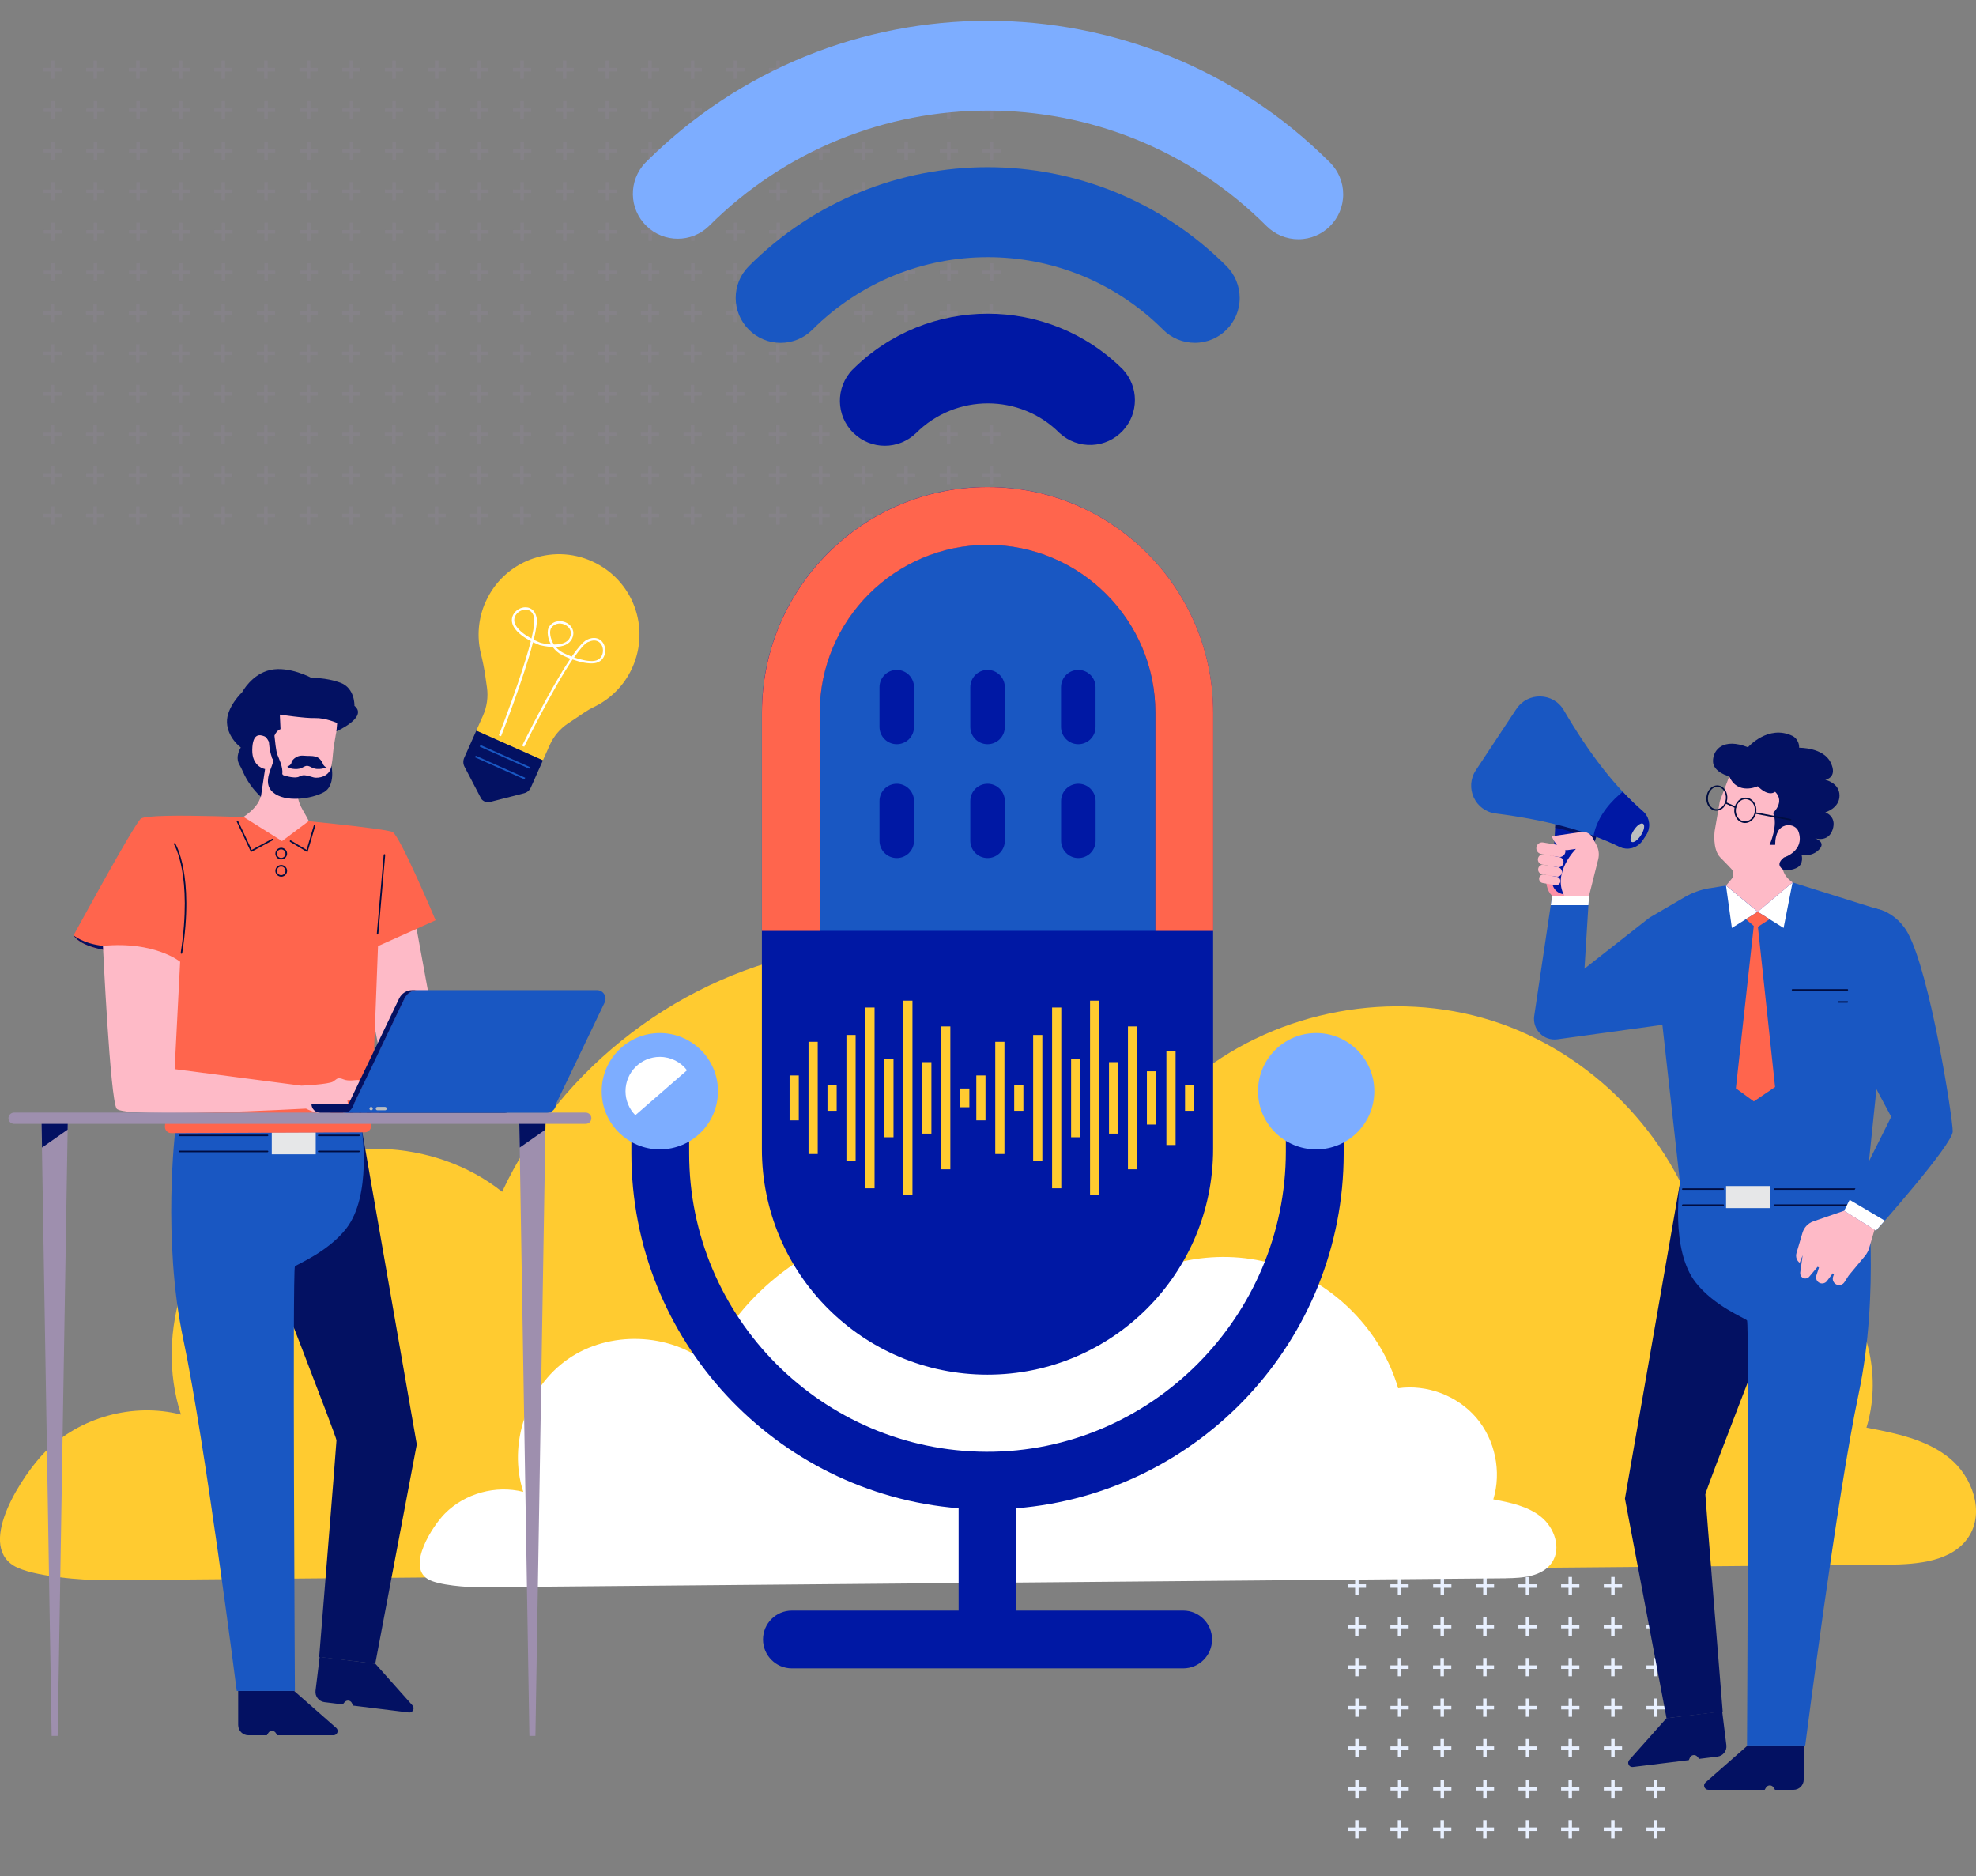 <?xml version="1.0" encoding="UTF-8"?><svg width="316" height="300" xmlns="http://www.w3.org/2000/svg" viewBox="0 0 316 300"><rect x="0" y="0" width="316" height="300" fill="#808080" stroke="none"/><defs><style>.cls-1{fill:none;isolation:isolate;}.cls-2{opacity:.1;}.cls-3{fill:#031162;}.cls-4{fill:#0018a4;}.cls-5{fill:#000d41;}.cls-6{fill:#e6e7e8;}.cls-7{fill:#fe91a6;}.cls-8{fill:#e8f0ff;}.cls-9{fill:#fff;}.cls-10{fill:#ffcb30;}.cls-11{fill:#ff654d;}.cls-12{fill:#febac7;}.cls-13{fill:#7dadff;}.cls-14,.cls-15{fill:#9e8fae;}.cls-16{fill:#bcbec0;}.cls-17{fill:#1957c2;}.cls-15{opacity:.2;}.cls-18,.cls-19{opacity:.15;}.cls-19{mix-blend-mode:multiply;}</style></defs><g class="cls-1"><g id="_レイヤー_1"><path class="cls-8" d="m237.76,219.73h-.56v1.18h-1.18v.56h1.18v1.18h.56v-1.18h1.18v-.56h-1.18v-1.18Zm20.47,0h-.56v1.18h-1.18v.56h1.18v1.18h.56v-1.18h1.18v-.56h-1.18v-1.18Zm6.82,0h-.56v1.18h-1.18v.56h1.18v1.18h.56v-1.18h1.18v-.56h-1.18v-1.18Zm-13.65,0h-.56v1.18h-1.18v.56h1.18v1.18h.56v-1.18h1.18v-.56h-1.18v-1.18Zm-6.82,0h-.56v1.18h-1.18v.56h1.18v1.18h.56v-1.18h1.18v-.56h-1.18v-1.18Zm-27.3,0h-.56v1.18h-1.18v.56h1.18v1.18h.56v-1.18h1.18v-.56h-1.18v-1.18Zm13.65,0h-.56v1.18h-1.18v.56h1.18v1.18h.56v-1.18h1.18v-.56h-1.18v-1.18Zm-6.82,0h-.56v1.18h-1.18v.56h1.18v1.18h.56v-1.18h1.18v-.56h-1.18v-1.18Zm20.47,6.48h-.56v1.18h-1.18v.56h1.18v1.18h.56v-1.18h1.18v-.56h-1.18v-1.18Zm-6.82,0h-.56v1.18h-1.18v.56h1.18v1.18h.56v-1.18h1.18v-.56h-1.18v-1.18Zm13.65,0h-.56v1.18h-1.18v.56h1.18v1.18h.56v-1.18h1.18v-.56h-1.18v-1.18Zm13.65,0h-.56v1.18h-1.18v.56h1.18v1.18h.56v-1.18h1.18v-.56h-1.18v-1.18Zm-34.12,0h-.56v1.18h-1.18v.56h1.18v1.18h.56v-1.18h1.18v-.56h-1.18v-1.18Zm27.3,0h-.56v1.18h-1.18v.56h1.18v1.18h.56v-1.18h1.18v-.56h-1.18v-1.18Zm-34.12,0h-.56v1.18h-1.18v.56h1.18v1.18h.56v-1.18h1.18v-.56h-1.18v-1.18Zm-6.82,0h-.56v1.18h-1.18v.56h1.18v1.18h.56v-1.18h1.18v-.56h-1.18v-1.18Zm6.82,6.48h-.56v1.18h-1.18v.56h1.18v1.18h.56v-1.18h1.18v-.56h-1.18v-1.18Zm13.65,0h-.56v1.18h-1.18v.56h1.18v1.18h.56v-1.18h1.18v-.56h-1.18v-1.18Zm-6.82,0h-.56v1.18h-1.18v.56h1.18v1.18h.56v-1.18h1.18v-.56h-1.18v-1.18Zm13.65,0h-.56v1.18h-1.18v.56h1.18v1.18h.56v-1.18h1.18v-.56h-1.18v-1.18Zm20.47,0h-.56v1.18h-1.18v.56h1.18v1.18h.56v-1.18h1.18v-.56h-1.18v-1.18Zm-6.82,0h-.56v1.18h-1.18v.56h1.18v1.18h.56v-1.18h1.18v-.56h-1.18v-1.18Zm-40.95,0h-.56v1.18h-1.18v.56h1.18v1.18h.56v-1.18h1.18v-.56h-1.18v-1.18Zm34.12,0h-.56v1.18h-1.18v.56h1.18v1.18h.56v-1.18h1.18v-.56h-1.18v-1.18Zm-20.47,6.48h-.56v1.18h-1.18v.56h1.18v1.18h.56v-1.18h1.18v-.56h-1.18v-1.18Zm-13.65,0h-.56v1.18h-1.18v.56h1.18v1.18h.56v-1.18h1.18v-.56h-1.18v-1.18Zm6.82,0h-.56v1.18h-1.18v.56h1.18v1.18h.56v-1.18h1.18v-.56h-1.18v-1.18Zm34.12,0h-.56v1.18h-1.18v.56h1.18v1.18h.56v-1.18h1.18v-.56h-1.18v-1.18Zm-13.65,0h-.56v1.18h-1.18v.56h1.18v1.18h.56v-1.18h1.18v-.56h-1.18v-1.18Zm6.82,0h-.56v1.18h-1.18v.56h1.18v1.18h.56v-1.18h1.18v-.56h-1.18v-1.18Zm-13.65,0h-.56v1.18h-1.18v.56h1.18v1.18h.56v-1.18h1.18v-.56h-1.18v-1.18Zm27.3,0h-.56v1.18h-1.18v.56h1.18v1.18h.56v-1.18h1.18v-.56h-1.18v-1.18Zm0,6.48h-.56v1.18h-1.18v.56h1.18v1.18h.56v-1.18h1.18v-.56h-1.18v-1.18Zm-47.77,0h-.56v1.18h-1.18v.56h1.18v1.18h.56v-1.18h1.18v-.56h-1.18v-1.18Zm40.95,0h-.56v1.18h-1.18v.56h1.18v1.18h.56v-1.18h1.18v-.56h-1.18v-1.18Zm-13.65,0h-.56v1.18h-1.18v.56h1.18v1.18h.56v-1.18h1.18v-.56h-1.18v-1.18Zm-13.65,0h-.56v1.18h-1.18v.56h1.18v1.18h.56v-1.18h1.18v-.56h-1.18v-1.18Zm6.82,0h-.56v1.18h-1.18v.56h1.18v1.18h.56v-1.18h1.18v-.56h-1.18v-1.18Zm13.65,0h-.56v1.18h-1.18v.56h1.18v1.18h.56v-1.18h1.18v-.56h-1.18v-1.18Zm-27.3,0h-.56v1.18h-1.18v.56h1.18v1.18h.56v-1.18h1.18v-.56h-1.18v-1.18Zm6.82,6.48h-.56v1.18h-1.18v.56h1.18v1.18h.56v-1.18h1.18v-.56h-1.18v-1.18Zm6.82,0h-.56v1.18h-1.18v.56h1.18v1.18h.56v-1.18h1.18v-.56h-1.18v-1.18Zm20.47,0h-.56v1.18h-1.18v.56h1.18v1.18h.56v-1.18h1.18v-.56h-1.18v-1.18Zm6.82,0h-.56v1.18h-1.18v.56h1.18v1.18h.56v-1.18h1.18v-.56h-1.18v-1.18Zm-47.77,0h-.56v1.18h-1.18v.56h1.18v1.18h.56v-1.18h1.18v-.56h-1.18v-1.18Zm34.12,0h-.56v1.18h-1.18v.56h1.18v1.18h.56v-1.18h1.18v-.56h-1.18v-1.18Zm-27.3,0h-.56v1.18h-1.18v.56h1.18v1.18h.56v-1.18h1.18v-.56h-1.18v-1.18Zm20.47,0h-.56v1.18h-1.18v.56h1.18v1.18h.56v-1.18h1.18v-.56h-1.18v-1.18Zm13.65,6.48h-.56v1.18h-1.18v.56h1.18v1.18h.56v-1.18h1.18v-.56h-1.18v-1.18Zm-6.82,0h-.56v1.18h-1.18v.56h1.18v1.18h.56v-1.18h1.18v-.56h-1.18v-1.18Zm13.65,0h-.56v1.18h-1.18v.56h1.18v1.18h.56v-1.18h1.18v-.56h-1.18v-1.18Zm-34.12,0h-.56v1.18h-1.18v.56h1.18v1.18h.56v-1.18h1.18v-.56h-1.18v-1.18Zm6.82,0h-.56v1.18h-1.18v.56h1.18v1.18h.56v-1.18h1.18v-.56h-1.18v-1.18Zm-13.65,0h-.56v1.18h-1.18v.56h1.18v1.18h.56v-1.18h1.18v-.56h-1.18v-1.18Zm20.47,0h-.56v1.18h-1.18v.56h1.18v1.18h.56v-1.18h1.18v-.56h-1.18v-1.18Zm-27.3,0h-.56v1.18h-1.18v.56h1.18v1.18h.56v-1.18h1.18v-.56h-1.18v-1.18Zm13.65,6.48h-.56v1.18h-1.18v.56h1.18v1.18h.56v-1.18h1.18v-.56h-1.18v-1.18Zm-6.82,0h-.56v1.18h-1.18v.56h1.18v1.18h.56v-1.18h1.18v-.56h-1.18v-1.18Zm-6.82,0h-.56v1.18h-1.18v.56h1.18v1.18h.56v-1.18h1.18v-.56h-1.18v-1.18Zm20.47,0h-.56v1.18h-1.18v.56h1.18v1.18h.56v-1.18h1.18v-.56h-1.18v-1.18Zm6.82,0h-.56v1.18h-1.18v.56h1.18v1.18h.56v-1.18h1.18v-.56h-1.18v-1.18Zm13.65,0h-.56v1.18h-1.18v.56h1.18v1.18h.56v-1.18h1.18v-.56h-1.18v-1.18Zm-6.82,0h-.56v1.18h-1.18v.56h1.18v1.18h.56v-1.18h1.18v-.56h-1.18v-1.18Zm13.65,0h-.56v1.18h-1.18v.56h1.18v1.18h.56v-1.18h1.18v-.56h-1.18v-1.18Zm-6.82,6.48h-.56v1.18h-1.18v.56h1.18v1.18h.56v-1.18h1.18v-.56h-1.18v-1.18Zm-6.82,0h-.56v1.18h-1.18v.56h1.18v1.18h.56v-1.18h1.18v-.56h-1.18v-1.18Zm-34.12,0h-.56v1.18h-1.18v.56h1.18v1.18h.56v-1.18h1.18v-.56h-1.18v-1.18Zm6.82,0h-.56v1.18h-1.18v.56h1.18v1.18h.56v-1.18h1.18v-.56h-1.18v-1.18Zm20.47,0h-.56v1.18h-1.18v.56h1.18v1.18h.56v-1.18h1.18v-.56h-1.18v-1.18Zm-13.65,0h-.56v1.18h-1.18v.56h1.18v1.18h.56v-1.18h1.18v-.56h-1.18v-1.18Zm6.82,0h-.56v1.18h-1.18v.56h1.18v1.18h.56v-1.18h1.18v-.56h-1.18v-1.18Zm27.3,0h-.56v1.18h-1.18v.56h1.18v1.18h.56v-1.18h1.18v-.56h-1.18v-1.18Zm-6.82,6.48h-.56v1.18h-1.18v.56h1.18v1.18h.56v-1.18h1.18v-.56h-1.18v-1.18Zm6.82,0h-.56v1.18h-1.18v.56h1.18v1.18h.56v-1.18h1.18v-.56h-1.18v-1.18Zm-34.12,0h-.56v1.18h-1.18v.56h1.18v1.18h.56v-1.18h1.18v-.56h-1.18v-1.18Zm20.47,0h-.56v1.18h-1.18v.56h1.18v1.18h.56v-1.18h1.18v-.56h-1.18v-1.18Zm-6.82,0h-.56v1.18h-1.18v.56h1.18v1.18h.56v-1.18h1.18v-.56h-1.18v-1.18Zm-6.82,0h-.56v1.18h-1.18v.56h1.18v1.18h.56v-1.18h1.18v-.56h-1.18v-1.18Zm-13.65,0h-.56v1.18h-1.18v.56h1.18v1.18h.56v-1.18h1.18v-.56h-1.18v-1.18Zm-6.82,0h-.56v1.18h-1.18v.56h1.18v1.18h.56v-1.18h1.18v-.56h-1.18v-1.18Zm0,6.48h-.56v1.18h-1.18v.56h1.18v1.18h.56v-1.18h1.18v-.56h-1.18v-1.18Zm27.3,0h-.56v1.18h-1.18v.56h1.18v1.18h.56v-1.18h1.18v-.56h-1.18v-1.18Zm-20.47,0h-.56v1.18h-1.18v.56h1.18v1.18h.56v-1.18h1.18v-.56h-1.18v-1.18Zm6.82,0h-.56v1.18h-1.18v.56h1.18v1.18h.56v-1.18h1.18v-.56h-1.18v-1.18Zm6.82,0h-.56v1.18h-1.18v.56h1.18v1.18h.56v-1.18h1.18v-.56h-1.18v-1.18Zm20.47,0h-.56v1.18h-1.18v.56h1.18v1.18h.56v-1.18h1.18v-.56h-1.18v-1.18Zm6.82,0h-.56v1.18h-1.18v.56h1.18v1.18h.56v-1.18h1.18v-.56h-1.18v-1.18Zm-13.65,0h-.56v1.18h-1.18v.56h1.18v1.18h.56v-1.18h1.18v-.56h-1.18v-1.18Zm-34.12,6.48h-.56v1.18h-1.18v.56h1.18v1.18h.56v-1.18h1.18v-.56h-1.18v-1.18Zm6.82,0h-.56v1.18h-1.18v.56h1.18v1.18h.56v-1.18h1.18v-.56h-1.18v-1.18Zm27.3,0h-.56v1.18h-1.18v.56h1.18v1.18h.56v-1.18h1.18v-.56h-1.18v-1.18Zm-6.82,0h-.56v1.18h-1.18v.56h1.18v1.18h.56v-1.18h1.18v-.56h-1.18v-1.18Zm-13.65,0h-.56v1.18h-1.18v.56h1.18v1.18h.56v-1.18h1.18v-.56h-1.18v-1.18Zm34.12,0h-.56v1.18h-1.18v.56h1.18v1.18h.56v-1.18h1.18v-.56h-1.18v-1.18Zm-27.3,0h-.56v1.18h-1.18v.56h1.18v1.18h.56v-1.18h1.18v-.56h-1.18v-1.18Zm20.47,0h-.56v1.18h-1.18v.56h1.18v1.18h.56v-1.18h1.18v-.56h-1.18v-1.18Z"/><path class="cls-15" d="m97.41,9.68h-.56v1.18h-1.18v.56h1.18v1.18h.56v-1.18h1.18v-.56h-1.18v-1.18Zm6.82,0h-.56v1.18h-1.18v.56h1.18v1.18h.56v-1.18h1.18v-.56h-1.18v-1.18Zm-13.65,0h-.56v1.18h-1.18v.56h1.18v1.18h.56v-1.18h1.18v-.56h-1.18v-1.18Zm-61.42,0h-.56v1.18h-1.18v.56h1.18v1.18h.56v-1.18h1.18v-.56h-1.18v-1.18Zm81.89,0h-.56v1.18h-1.18v.56h1.18v1.18h.56v-1.18h1.18v-.56h-1.18v-1.18Zm-34.12,0h-.56v1.18h-1.18v.56h1.18v1.18h.56v-1.18h1.18v-.56h-1.18v-1.18Zm-27.3,0h-.56v1.18h-1.18v.56h1.18v1.18h.56v-1.18h1.18v-.56h-1.18v-1.18Zm13.65,0h-.56v1.18h-1.18v.56h1.18v1.18h.56v-1.18h1.18v-.56h-1.18v-1.18Zm-6.82,0h-.56v1.18h-1.18v.56h1.18v1.18h.56v-1.18h1.18v-.56h-1.18v-1.18Zm13.65,0h-.56v1.18h-1.18v.56h1.18v1.18h.56v-1.18h1.18v-.56h-1.18v-1.18Zm13.65,0h-.56v1.18h-1.18v.56h1.18v1.18h.56v-1.18h1.18v-.56h-1.18v-1.18Zm34.12,0h-.56v1.18h-1.18v.56h1.18v1.18h.56v-1.18h1.18v-.56h-1.18v-1.18Zm-75.07,0h-.56v1.18h-1.18v.56h1.18v1.18h.56v-1.18h1.18v-.56h-1.18v-1.18Zm-6.82,0h-.56v1.18h-1.18v.56h1.18v1.18h.56v-1.18h1.18v-.56h-1.18v-1.18Zm95.54,0h-.56v1.18h-1.18v.56h1.18v1.18h.56v-1.18h1.18v-.56h-1.18v-1.18Zm-122.84,0h-.56v1.18h-1.18v.56h1.18v1.18h.56v-1.18h1.18v-.56h-1.18v-1.18Zm129.66,0h-.56v1.18h-1.18v.56h1.18v1.18h.56v-1.18h1.18v-.56h-1.18v-1.18Zm6.82,0h-.56v1.18h-1.18v.56h1.18v1.18h.56v-1.18h1.18v-.56h-1.18v-1.18Zm-122.84,0h-.56v1.18h-1.18v.56h1.18v1.18h.56v-1.18h1.18v-.56h-1.18v-1.18Zm136.48,0h-.56v1.18h-1.18v.56h1.18v1.18h.56v-1.18h1.18v-.56h-1.18v-1.18Zm-6.82,0h-.56v1.18h-1.18v.56h1.18v1.18h.56v-1.18h1.18v-.56h-1.18v-1.18Zm-136.48,0h-.56v1.18h-1.18v.56h1.18v1.18h.56v-1.18h1.18v-.56h-1.18v-1.18Zm109.19,0h-.56v1.18h-1.18v.56h1.18v1.18h.56v-1.18h1.18v-.56h-1.18v-1.18Zm-54.59,6.48h-.56v1.18h-1.18v.56h1.18v1.18h.56v-1.18h1.18v-.56h-1.18v-1.18Zm27.3,0h-.56v1.18h-1.18v.56h1.18v1.18h.56v-1.18h1.18v-.56h-1.18v-1.18Zm-20.47,0h-.56v1.18h-1.18v.56h1.18v1.18h.56v-1.18h1.18v-.56h-1.18v-1.18Zm40.95,0h-.56v1.18h-1.18v.56h1.18v1.18h.56v-1.18h1.18v-.56h-1.18v-1.18Zm-54.59,0h-.56v1.18h-1.18v.56h1.18v1.18h.56v-1.18h1.18v-.56h-1.18v-1.18Zm95.54,0h-.56v1.18h-1.18v.56h1.18v1.18h.56v-1.18h1.18v-.56h-1.18v-1.18Zm-6.82,0h-.56v1.18h-1.18v.56h1.18v1.18h.56v-1.18h1.18v-.56h-1.18v-1.18Zm-13.65,0h-.56v1.18h-1.18v.56h1.18v1.18h.56v-1.18h1.18v-.56h-1.18v-1.18Zm-47.77,0h-.56v1.18h-1.18v.56h1.18v1.18h.56v-1.18h1.18v-.56h-1.18v-1.18Zm20.47,0h-.56v1.18h-1.18v.56h1.18v1.18h.56v-1.18h1.18v-.56h-1.18v-1.18Zm34.12,0h-.56v1.18h-1.18v.56h1.18v1.18h.56v-1.18h1.18v-.56h-1.18v-1.18Zm-13.65,0h-.56v1.18h-1.18v.56h1.18v1.18h.56v-1.18h1.18v-.56h-1.18v-1.18Zm-6.82,0h-.56v1.18h-1.18v.56h1.18v1.18h.56v-1.18h1.18v-.56h-1.18v-1.18Zm-40.95,0h-.56v1.18h-1.18v.56h1.18v1.18h.56v-1.18h1.18v-.56h-1.18v-1.18Zm20.47,0h-.56v1.18h-1.18v.56h1.18v1.18h.56v-1.18h1.18v-.56h-1.18v-1.18Zm-68.24,0h-.56v1.18h-1.18v.56h1.18v1.18h.56v-1.18h1.18v-.56h-1.18v-1.18Zm-6.82,0h-.56v1.18h-1.18v.56h1.18v1.18h.56v-1.18h1.18v-.56h-1.18v-1.18Zm13.65,0h-.56v1.18h-1.18v.56h1.18v1.18h.56v-1.18h1.18v-.56h-1.18v-1.18Zm13.65,0h-.56v1.18h-1.18v.56h1.18v1.18h.56v-1.18h1.18v-.56h-1.18v-1.18Zm-34.12,0h-.56v1.18h-1.18v.56h1.18v1.18h.56v-1.18h1.18v-.56h-1.18v-1.18Zm27.3,0h-.56v1.18h-1.18v.56h1.18v1.18h.56v-1.18h1.18v-.56h-1.18v-1.18Zm-34.12,0h-.56v1.18h-1.18v.56h1.18v1.18h.56v-1.18h1.18v-.56h-1.18v-1.18Zm-6.82,0h-.56v1.18h-1.18v.56h1.18v1.18h.56v-1.18h1.18v-.56h-1.18v-1.18Zm54.59,6.48h-.56v1.18h-1.18v.56h1.18v1.18h.56v-1.18h1.18v-.56h-1.18v-1.18Zm-47.77,0h-.56v1.18h-1.18v.56h1.18v1.18h.56v-1.18h1.18v-.56h-1.18v-1.18Zm122.84,0h-.56v1.18h-1.18v.56h1.18v1.18h.56v-1.18h1.18v-.56h-1.18v-1.18Zm6.82,0h-.56v1.18h-1.18v.56h1.18v1.18h.56v-1.18h1.18v-.56h-1.18v-1.18Zm-54.59,0h-.56v1.18h-1.18v.56h1.18v1.18h.56v-1.18h1.18v-.56h-1.18v-1.18Zm-61.42,0h-.56v1.18h-1.18v.56h1.18v1.18h.56v-1.18h1.18v-.56h-1.18v-1.18Zm-6.82,0h-.56v1.18h-1.18v.56h1.18v1.18h.56v-1.18h1.18v-.56h-1.18v-1.18Zm75.07,0h-.56v1.18h-1.18v.56h1.18v1.18h.56v-1.18h1.18v-.56h-1.18v-1.18Zm20.47,0h-.56v1.18h-1.18v.56h1.18v1.18h.56v-1.18h1.18v-.56h-1.18v-1.18Zm-13.65,0h-.56v1.18h-1.18v.56h1.18v1.18h.56v-1.18h1.18v-.56h-1.18v-1.18Zm20.47,0h-.56v1.18h-1.18v.56h1.18v1.18h.56v-1.18h1.18v-.56h-1.18v-1.18Zm-13.65,0h-.56v1.18h-1.18v.56h1.18v1.18h.56v-1.18h1.18v-.56h-1.18v-1.18Zm-75.07,0h-.56v1.18h-1.18v.56h1.18v1.18h.56v-1.18h1.18v-.56h-1.18v-1.18Zm95.54,0h-.56v1.18h-1.18v.56h1.18v1.18h.56v-1.18h1.18v-.56h-1.18v-1.18Zm-54.59,0h-.56v1.18h-1.18v.56h1.18v1.18h.56v-1.18h1.18v-.56h-1.18v-1.18Zm-20.47,0h-.56v1.18h-1.18v.56h1.18v1.18h.56v-1.18h1.18v-.56h-1.18v-1.18Zm-6.82,0h-.56v1.18h-1.18v.56h1.18v1.18h.56v-1.18h1.18v-.56h-1.18v-1.18Zm102.36,0h-.56v1.18h-1.18v.56h1.18v1.18h.56v-1.18h1.18v-.56h-1.18v-1.18Zm6.82,0h-.56v1.18h-1.18v.56h1.18v1.18h.56v-1.18h1.18v-.56h-1.18v-1.18Zm-150.13,0h-.56v1.18h-1.18v.56h1.18v1.18h.56v-1.18h1.18v-.56h-1.18v-1.18Zm75.07,0h-.56v1.18h-1.18v.56h1.18v1.18h.56v-1.18h1.18v-.56h-1.18v-1.18Zm-40.95,0h-.56v1.18h-1.18v.56h1.18v1.18h.56v-1.18h1.18v-.56h-1.18v-1.18Zm27.3,0h-.56v1.18h-1.18v.56h1.18v1.18h.56v-1.18h1.18v-.56h-1.18v-1.18Zm54.59,6.48h-.56v1.18h-1.18v.56h1.18v1.18h.56v-1.18h1.18v-.56h-1.18v-1.18Zm-102.36,0h-.56v1.18h-1.18v.56h1.18v1.18h.56v-1.18h1.18v-.56h-1.18v-1.18Zm-13.65,0h-.56v1.18h-1.18v.56h1.18v1.18h.56v-1.18h1.18v-.56h-1.18v-1.18Zm136.48,0h-.56v1.18h-1.18v.56h1.18v1.18h.56v-1.18h1.18v-.56h-1.18v-1.18Zm6.82,0h-.56v1.18h-1.18v.56h1.18v1.18h.56v-1.18h1.18v-.56h-1.18v-1.18Zm-13.65,0h-.56v1.18h-1.18v.56h1.18v1.18h.56v-1.18h1.18v-.56h-1.18v-1.18Zm-122.84,0h-.56v1.18h-1.18v.56h1.18v1.18h.56v-1.18h1.18v-.56h-1.18v-1.18Zm47.77,0h-.56v1.18h-1.18v.56h1.18v1.18h.56v-1.18h1.18v-.56h-1.18v-1.18Zm68.24,0h-.56v1.18h-1.18v.56h1.18v1.18h.56v-1.18h1.18v-.56h-1.18v-1.18Zm-81.89,0h-.56v1.18h-1.18v.56h1.18v1.18h.56v-1.18h1.18v-.56h-1.18v-1.18Zm54.59,0h-.56v1.18h-1.18v.56h1.18v1.18h.56v-1.18h1.18v-.56h-1.18v-1.18Zm-34.12,0h-.56v1.18h-1.18v.56h1.18v1.18h.56v-1.18h1.18v-.56h-1.18v-1.18Zm-34.12,0h-.56v1.18h-1.18v.56h1.18v1.18h.56v-1.18h1.18v-.56h-1.18v-1.18Zm61.42,0h-.56v1.18h-1.18v.56h1.18v1.18h.56v-1.18h1.18v-.56h-1.18v-1.18Zm-54.59,0h-.56v1.18h-1.18v.56h1.18v1.18h.56v-1.18h1.18v-.56h-1.18v-1.18Zm40.95,0h-.56v1.18h-1.18v.56h1.18v1.18h.56v-1.18h1.18v-.56h-1.18v-1.18Zm6.82,0h-.56v1.18h-1.18v.56h1.18v1.18h.56v-1.18h1.18v-.56h-1.18v-1.18Zm68.24,0h-.56v1.18h-1.18v.56h1.18v1.18h.56v-1.18h1.18v-.56h-1.18v-1.18Zm-129.66,0h-.56v1.18h-1.18v.56h1.18v1.18h.56v-1.18h1.18v-.56h-1.18v-1.18Zm27.3,0h-.56v1.18h-1.18v.56h1.18v1.18h.56v-1.18h1.18v-.56h-1.18v-1.18Zm61.42,0h-.56v1.18h-1.18v.56h1.18v1.18h.56v-1.18h1.18v-.56h-1.18v-1.18Zm-6.82,0h-.56v1.18h-1.18v.56h1.18v1.18h.56v-1.18h1.18v-.56h-1.18v-1.18Zm-34.12,0h-.56v1.18h-1.18v.56h1.18v1.18h.56v-1.18h1.18v-.56h-1.18v-1.18Zm0,6.48h-.56v1.18h-1.18v.56h1.18v1.18h.56v-1.18h1.18v-.56h-1.18v-1.18Zm81.89,0h-.56v1.18h-1.18v.56h1.18v1.18h.56v-1.18h1.18v-.56h-1.18v-1.18Zm-68.24,0h-.56v1.18h-1.18v.56h1.18v1.18h.56v-1.18h1.18v-.56h-1.18v-1.18Zm-34.12,0h-.56v1.18h-1.18v.56h1.18v1.18h.56v-1.18h1.18v-.56h-1.18v-1.18Zm95.54,0h-.56v1.18h-1.18v.56h1.18v1.18h.56v-1.18h1.18v-.56h-1.18v-1.18Zm-143.31,0h-.56v1.18h-1.18v.56h1.18v1.18h.56v-1.18h1.18v-.56h-1.18v-1.18Zm40.95,0h-.56v1.18h-1.18v.56h1.18v1.18h.56v-1.18h1.18v-.56h-1.18v-1.18Zm34.12,0h-.56v1.18h-1.18v.56h1.18v1.18h.56v-1.18h1.18v-.56h-1.18v-1.18Zm34.12,0h-.56v1.18h-1.18v.56h1.18v1.18h.56v-1.18h1.18v-.56h-1.18v-1.18Zm-13.65,0h-.56v1.18h-1.18v.56h1.18v1.18h.56v-1.18h1.18v-.56h-1.18v-1.18Zm27.3,0h-.56v1.18h-1.18v.56h1.18v1.18h.56v-1.18h1.18v-.56h-1.18v-1.18Zm-95.54,0h-.56v1.18h-1.18v.56h1.18v1.18h.56v-1.18h1.18v-.56h-1.18v-1.18Zm-13.65,0h-.56v1.18h-1.18v.56h1.18v1.18h.56v-1.18h1.18v-.56h-1.18v-1.18Zm6.82,0h-.56v1.18h-1.18v.56h1.18v1.18h.56v-1.18h1.18v-.56h-1.18v-1.18Zm95.54,0h-.56v1.18h-1.18v.56h1.18v1.18h.56v-1.18h1.18v-.56h-1.18v-1.18Zm-13.65,0h-.56v1.18h-1.18v.56h1.18v1.18h.56v-1.18h1.18v-.56h-1.18v-1.18Zm-40.95,0h-.56v1.18h-1.18v.56h1.18v1.18h.56v-1.18h1.18v-.56h-1.18v-1.18Zm75.07,0h-.56v1.18h-1.18v.56h1.18v1.18h.56v-1.18h1.18v-.56h-1.18v-1.18Zm-102.36,0h-.56v1.18h-1.18v.56h1.18v1.18h.56v-1.18h1.18v-.56h-1.18v-1.18Zm20.47,0h-.56v1.18h-1.18v.56h1.18v1.18h.56v-1.18h1.18v-.56h-1.18v-1.18Zm34.12,0h-.56v1.18h-1.18v.56h1.18v1.18h.56v-1.18h1.18v-.56h-1.18v-1.18Zm40.95,0h-.56v1.18h-1.18v.56h1.18v1.18h.56v-1.18h1.18v-.56h-1.18v-1.18Zm-122.84,0h-.56v1.18h-1.18v.56h1.18v1.18h.56v-1.18h1.18v-.56h-1.18v-1.18Zm122.84,6.48h-.56v1.18h-1.18v.56h1.18v1.18h.56v-1.18h1.18v-.56h-1.18v-1.18Zm-13.65,0h-.56v1.18h-1.18v.56h1.18v1.18h.56v-1.18h1.18v-.56h-1.18v-1.18Zm-13.65,0h-.56v1.18h-1.18v.56h1.18v1.18h.56v-1.18h1.18v-.56h-1.18v-1.18Zm-88.71,0h-.56v1.18h-1.18v.56h1.18v1.18h.56v-1.18h1.18v-.56h-1.18v-1.18Zm6.82,0h-.56v1.18h-1.18v.56h1.18v1.18h.56v-1.18h1.18v-.56h-1.18v-1.18Zm20.47,0h-.56v1.18h-1.18v.56h1.18v1.18h.56v-1.18h1.18v-.56h-1.18v-1.18Zm13.65,0h-.56v1.18h-1.18v.56h1.18v1.18h.56v-1.18h1.18v-.56h-1.18v-1.18Zm68.24,0h-.56v1.18h-1.18v.56h1.18v1.18h.56v-1.18h1.18v-.56h-1.18v-1.18Zm-75.07,0h-.56v1.18h-1.18v.56h1.18v1.18h.56v-1.18h1.18v-.56h-1.18v-1.18Zm47.77,0h-.56v1.18h-1.18v.56h1.18v1.18h.56v-1.18h1.18v-.56h-1.18v-1.18Zm-6.82,0h-.56v1.18h-1.18v.56h1.18v1.18h.56v-1.18h1.18v-.56h-1.18v-1.18Zm-88.71,0h-.56v1.18h-1.18v.56h1.18v1.18h.56v-1.18h1.18v-.56h-1.18v-1.18Zm143.31,0h-.56v1.18h-1.18v.56h1.18v1.18h.56v-1.18h1.18v-.56h-1.18v-1.18Zm6.82,0h-.56v1.18h-1.18v.56h1.18v1.18h.56v-1.18h1.18v-.56h-1.18v-1.18Zm-40.95,0h-.56v1.18h-1.18v.56h1.18v1.18h.56v-1.18h1.18v-.56h-1.18v-1.18Zm-34.12,0h-.56v1.18h-1.18v.56h1.18v1.18h.56v-1.18h1.18v-.56h-1.18v-1.18Zm-6.82,0h-.56v1.18h-1.18v.56h1.18v1.18h.56v-1.18h1.18v-.56h-1.18v-1.18Zm-34.12,0h-.56v1.18h-1.18v.56h1.18v1.18h.56v-1.18h1.18v-.56h-1.18v-1.18Zm102.36,0h-.56v1.18h-1.18v.56h1.18v1.18h.56v-1.18h1.18v-.56h-1.18v-1.18Zm-129.66,0h-.56v1.18h-1.18v.56h1.18v1.18h.56v-1.18h1.18v-.56h-1.18v-1.18Zm54.59,0h-.56v1.18h-1.18v.56h1.18v1.18h.56v-1.18h1.18v-.56h-1.18v-1.18Zm-34.12,0h-.56v1.18h-1.18v.56h1.18v1.18h.56v-1.18h1.18v-.56h-1.18v-1.18Zm54.59,0h-.56v1.18h-1.18v.56h1.18v1.18h.56v-1.18h1.18v-.56h-1.18v-1.18Zm-40.95,6.48h-.56v1.18h-1.18v.56h1.18v1.18h.56v-1.18h1.18v-.56h-1.18v-1.18Zm68.24,0h-.56v1.18h-1.18v.56h1.18v1.18h.56v-1.18h1.18v-.56h-1.18v-1.18Zm-47.77,0h-.56v1.18h-1.18v.56h1.18v1.18h.56v-1.18h1.18v-.56h-1.18v-1.18Zm20.47,0h-.56v1.18h-1.18v.56h1.18v1.18h.56v-1.18h1.18v-.56h-1.18v-1.18Zm20.47,0h-.56v1.18h-1.18v.56h1.18v1.18h.56v-1.18h1.18v-.56h-1.18v-1.18Zm-34.12,0h-.56v1.18h-1.18v.56h1.18v1.18h.56v-1.18h1.18v-.56h-1.18v-1.18Zm6.82,0h-.56v1.18h-1.18v.56h1.18v1.18h.56v-1.18h1.18v-.56h-1.18v-1.18Zm20.47,0h-.56v1.18h-1.18v.56h1.18v1.18h.56v-1.18h1.18v-.56h-1.18v-1.18Zm-61.42,0h-.56v1.18h-1.18v.56h1.18v1.18h.56v-1.18h1.18v-.56h-1.18v-1.18Zm13.65,0h-.56v1.18h-1.18v.56h1.18v1.18h.56v-1.18h1.18v-.56h-1.18v-1.18Zm6.82,0h-.56v1.18h-1.18v.56h1.18v1.18h.56v-1.18h1.18v-.56h-1.18v-1.18Zm34.12,0h-.56v1.18h-1.18v.56h1.18v1.18h.56v-1.18h1.18v-.56h-1.18v-1.18Zm54.59,0h-.56v1.18h-1.18v.56h1.18v1.18h.56v-1.18h1.18v-.56h-1.18v-1.18Zm-6.82,0h-.56v1.18h-1.18v.56h1.18v1.18h.56v-1.18h1.18v-.56h-1.18v-1.18Zm-122.84,0h-.56v1.18h-1.18v.56h1.18v1.18h.56v-1.18h1.18v-.56h-1.18v-1.18Zm6.82,0h-.56v1.18h-1.18v.56h1.18v1.18h.56v-1.18h1.18v-.56h-1.18v-1.18Zm102.36,0h-.56v1.18h-1.18v.56h1.18v1.18h.56v-1.18h1.18v-.56h-1.18v-1.18Zm-116.01,0h-.56v1.18h-1.18v.56h1.18v1.18h.56v-1.18h1.18v-.56h-1.18v-1.18Zm20.47,0h-.56v1.18h-1.18v.56h1.18v1.18h.56v-1.18h1.18v-.56h-1.18v-1.18Zm88.71,0h-.56v1.18h-1.18v.56h1.18v1.18h.56v-1.18h1.18v-.56h-1.18v-1.18Zm34.12,0h-.56v1.18h-1.18v.56h1.18v1.18h.56v-1.18h1.18v-.56h-1.18v-1.18Zm-150.13,0h-.56v1.18h-1.18v.56h1.18v1.18h.56v-1.18h1.18v-.56h-1.18v-1.18Zm129.66,0h-.56v1.18h-1.18v.56h1.18v1.18h.56v-1.18h1.18v-.56h-1.18v-1.18Zm-116.01,6.48h-.56v1.18h-1.18v.56h1.18v1.18h.56v-1.18h1.18v-.56h-1.18v-1.18Zm-6.82,0h-.56v1.18h-1.18v.56h1.18v1.18h.56v-1.18h1.18v-.56h-1.18v-1.18Zm81.89,0h-.56v1.18h-1.18v.56h1.18v1.18h.56v-1.18h1.18v-.56h-1.18v-1.18Zm47.77,0h-.56v1.18h-1.18v.56h1.18v1.18h.56v-1.18h1.18v-.56h-1.18v-1.18Zm-54.59,0h-.56v1.18h-1.18v.56h1.18v1.18h.56v-1.18h1.18v-.56h-1.18v-1.18Zm-81.89,0h-.56v1.18h-1.18v.56h1.18v1.18h.56v-1.18h1.18v-.56h-1.18v-1.18Zm68.24,0h-.56v1.18h-1.18v.56h1.18v1.18h.56v-1.18h1.18v-.56h-1.18v-1.18Zm81.89,0h-.56v1.18h-1.18v.56h1.18v1.18h.56v-1.18h1.18v-.56h-1.18v-1.18Zm-75.07,0h-.56v1.18h-1.18v.56h1.18v1.18h.56v-1.18h1.18v-.56h-1.18v-1.18Zm-13.65,0h-.56v1.18h-1.18v.56h1.18v1.18h.56v-1.18h1.18v-.56h-1.18v-1.18Zm81.89,0h-.56v1.18h-1.18v.56h1.18v1.18h.56v-1.18h1.18v-.56h-1.18v-1.18Zm-47.77,0h-.56v1.18h-1.18v.56h1.18v1.18h.56v-1.18h1.18v-.56h-1.18v-1.18Zm-75.07,0h-.56v1.18h-1.18v.56h1.18v1.18h.56v-1.18h1.18v-.56h-1.18v-1.18Zm34.12,0h-.56v1.18h-1.18v.56h1.18v1.18h.56v-1.18h1.18v-.56h-1.18v-1.18Zm-27.3,0h-.56v1.18h-1.18v.56h1.18v1.18h.56v-1.18h1.18v-.56h-1.18v-1.18Zm81.89,0h-.56v1.18h-1.18v.56h1.18v1.18h.56v-1.18h1.18v-.56h-1.18v-1.18Zm13.65,0h-.56v1.18h-1.18v.56h1.18v1.18h.56v-1.18h1.18v-.56h-1.18v-1.18Zm-20.47,0h-.56v1.18h-1.18v.56h1.18v1.18h.56v-1.18h1.18v-.56h-1.18v-1.18Zm27.3,0h-.56v1.18h-1.18v.56h1.18v1.18h.56v-1.18h1.18v-.56h-1.18v-1.18Zm-88.71,0h-.56v1.18h-1.18v.56h1.18v1.18h.56v-1.18h1.18v-.56h-1.18v-1.18Zm-6.82,0h-.56v1.18h-1.18v.56h1.18v1.18h.56v-1.18h1.18v-.56h-1.18v-1.18Zm81.89,0h-.56v1.18h-1.18v.56h1.18v1.18h.56v-1.18h1.18v-.56h-1.18v-1.18Zm-68.24,0h-.56v1.18h-1.18v.56h1.18v1.18h.56v-1.18h1.18v-.56h-1.18v-1.18Zm-6.82,6.48h-.56v1.18h-1.18v.56h1.18v1.18h.56v-1.18h1.18v-.56h-1.18v-1.18Zm27.3,0h-.56v1.18h-1.18v.56h1.18v1.18h.56v-1.18h1.18v-.56h-1.18v-1.18Zm-34.12,0h-.56v1.18h-1.18v.56h1.18v1.18h.56v-1.18h1.18v-.56h-1.18v-1.18Zm-34.12,0h-.56v1.18h-1.18v.56h1.18v1.18h.56v-1.18h1.18v-.56h-1.18v-1.18Zm6.82,0h-.56v1.18h-1.18v.56h1.18v1.18h.56v-1.18h1.18v-.56h-1.18v-1.18Zm20.47,0h-.56v1.18h-1.18v.56h1.18v1.18h.56v-1.18h1.18v-.56h-1.18v-1.18Zm27.3,0h-.56v1.18h-1.18v.56h1.18v1.18h.56v-1.18h1.18v-.56h-1.18v-1.18Zm-40.95,0h-.56v1.18h-1.18v.56h1.18v1.18h.56v-1.18h1.18v-.56h-1.18v-1.18Zm47.77,0h-.56v1.18h-1.18v.56h1.18v1.18h.56v-1.18h1.18v-.56h-1.18v-1.18Zm-40.95,0h-.56v1.18h-1.18v.56h1.18v1.18h.56v-1.18h1.18v-.56h-1.18v-1.18Zm27.3,0h-.56v1.18h-1.18v.56h1.18v1.18h.56v-1.18h1.18v-.56h-1.18v-1.18Zm88.71,0h-.56v1.18h-1.18v.56h1.18v1.18h.56v-1.18h1.18v-.56h-1.18v-1.18Zm-34.12,0h-.56v1.18h-1.18v.56h1.18v1.18h.56v-1.18h1.18v-.56h-1.18v-1.18Zm13.65,0h-.56v1.18h-1.18v.56h1.18v1.18h.56v-1.18h1.18v-.56h-1.18v-1.18Zm-6.82,0h-.56v1.18h-1.18v.56h1.18v1.18h.56v-1.18h1.18v-.56h-1.18v-1.18Zm-13.65,0h-.56v1.18h-1.18v.56h1.18v1.18h.56v-1.18h1.18v-.56h-1.18v-1.18Zm-13.65,0h-.56v1.18h-1.18v.56h1.18v1.18h.56v-1.18h1.18v-.56h-1.18v-1.18Zm68.24,0h-.56v1.18h-1.18v.56h1.18v1.18h.56v-1.18h1.18v-.56h-1.18v-1.18Zm-6.82,0h-.56v1.18h-1.18v.56h1.18v1.18h.56v-1.18h1.18v-.56h-1.18v-1.18Zm-13.65,0h-.56v1.18h-1.18v.56h1.18v1.18h.56v-1.18h1.18v-.56h-1.18v-1.18Zm-6.82,0h-.56v1.18h-1.18v.56h1.18v1.18h.56v-1.18h1.18v-.56h-1.18v-1.18Zm-34.12,0h-.56v1.18h-1.18v.56h1.18v1.18h.56v-1.18h1.18v-.56h-1.18v-1.18Zm-13.65,0h-.56v1.18h-1.18v.56h1.18v1.18h.56v-1.18h1.18v-.56h-1.18v-1.18Zm54.59,6.48h-.56v1.18h-1.18v.56h1.18v1.18h.56v-1.18h1.18v-.56h-1.18v-1.18Zm-54.59,0h-.56v1.18h-1.18v.56h1.18v1.18h.56v-1.18h1.18v-.56h-1.18v-1.18Zm-34.12,0h-.56v1.18h-1.18v.56h1.18v1.18h.56v-1.18h1.18v-.56h-1.18v-1.18Zm61.42,0h-.56v1.18h-1.18v.56h1.18v1.18h.56v-1.18h1.18v-.56h-1.18v-1.18Zm-54.59,0h-.56v1.18h-1.18v.56h1.18v1.18h.56v-1.18h1.18v-.56h-1.18v-1.18Zm88.71,0h-.56v1.18h-1.18v.56h1.18v1.18h.56v-1.18h1.18v-.56h-1.18v-1.18Zm-122.84,0h-.56v1.18h-1.18v.56h1.18v1.18h.56v-1.18h1.18v-.56h-1.18v-1.18Zm95.54,0h-.56v1.18h-1.18v.56h1.18v1.18h.56v-1.18h1.18v-.56h-1.18v-1.18Zm-75.07,0h-.56v1.18h-1.18v.56h1.18v1.18h.56v-1.18h1.18v-.56h-1.18v-1.18Zm88.71,0h-.56v1.18h-1.18v.56h1.18v1.18h.56v-1.18h1.18v-.56h-1.18v-1.18Zm-40.95,0h-.56v1.18h-1.18v.56h1.18v1.18h.56v-1.18h1.18v-.56h-1.18v-1.18Zm-54.59,0h-.56v1.18h-1.18v.56h1.18v1.18h.56v-1.18h1.18v-.56h-1.18v-1.18Zm-6.82,0h-.56v1.18h-1.18v.56h1.18v1.18h.56v-1.18h1.18v-.56h-1.18v-1.18Zm47.77,0h-.56v1.18h-1.18v.56h1.18v1.18h.56v-1.18h1.18v-.56h-1.18v-1.18Zm-61.42,0h-.56v1.18h-1.18v.56h1.18v1.18h.56v-1.18h1.18v-.56h-1.18v-1.18Zm109.19,0h-.56v1.18h-1.18v.56h1.18v1.18h.56v-1.18h1.18v-.56h-1.18v-1.18Zm27.3,0h-.56v1.18h-1.18v.56h1.18v1.18h.56v-1.18h1.18v-.56h-1.18v-1.18Zm-143.31,0h-.56v1.18h-1.18v.56h1.18v1.18h.56v-1.18h1.18v-.56h-1.18v-1.18Zm54.59,0h-.56v1.18h-1.18v.56h1.18v1.18h.56v-1.18h1.18v-.56h-1.18v-1.18Zm95.54,0h-.56v1.18h-1.18v.56h1.18v1.18h.56v-1.18h1.18v-.56h-1.18v-1.18Zm-88.71,0h-.56v1.18h-1.18v.56h1.18v1.18h.56v-1.18h1.18v-.56h-1.18v-1.18Zm34.12,0h-.56v1.18h-1.18v.56h1.18v1.18h.56v-1.18h1.18v-.56h-1.18v-1.18Zm-6.82,0h-.56v1.18h-1.18v.56h1.18v1.18h.56v-1.18h1.18v-.56h-1.18v-1.18Zm61.42,6.48h-.56v1.18h-1.18v.56h1.18v1.18h.56v-1.18h1.18v-.56h-1.18v-1.18Zm-150.13,0h-.56v1.18h-1.18v.56h1.18v1.18h.56v-1.18h1.18v-.56h-1.18v-1.18Zm27.3,0h-.56v1.18h-1.18v.56h1.18v1.18h.56v-1.18h1.18v-.56h-1.18v-1.18Zm95.54,0h-.56v1.18h-1.18v.56h1.18v1.18h.56v-1.18h1.18v-.56h-1.18v-1.18Zm13.65,0h-.56v1.18h-1.18v.56h1.18v1.18h.56v-1.18h1.18v-.56h-1.18v-1.18Zm-129.66,0h-.56v1.18h-1.18v.56h1.18v1.18h.56v-1.18h1.18v-.56h-1.18v-1.18Zm136.48,0h-.56v1.18h-1.18v.56h1.18v1.18h.56v-1.18h1.18v-.56h-1.18v-1.18Zm-129.66,0h-.56v1.18h-1.18v.56h1.18v1.18h.56v-1.18h1.18v-.56h-1.18v-1.18Zm6.82,0h-.56v1.18h-1.18v.56h1.18v1.18h.56v-1.18h1.18v-.56h-1.18v-1.18Zm54.59,0h-.56v1.18h-1.18v.56h1.18v1.18h.56v-1.18h1.18v-.56h-1.18v-1.18Zm54.59,0h-.56v1.18h-1.18v.56h1.18v1.18h.56v-1.18h1.18v-.56h-1.18v-1.18Zm-61.42,0h-.56v1.18h-1.18v.56h1.18v1.18h.56v-1.18h1.18v-.56h-1.18v-1.18Zm-13.65,0h-.56v1.18h-1.18v.56h1.18v1.18h.56v-1.18h1.18v-.56h-1.18v-1.18Zm27.3,0h-.56v1.18h-1.18v.56h1.18v1.18h.56v-1.18h1.18v-.56h-1.18v-1.18Zm27.3,0h-.56v1.18h-1.18v.56h1.18v1.18h.56v-1.18h1.18v-.56h-1.18v-1.18Zm-20.47,0h-.56v1.18h-1.18v.56h1.18v1.18h.56v-1.18h1.18v-.56h-1.18v-1.18Zm-47.77,0h-.56v1.18h-1.18v.56h1.18v1.18h.56v-1.18h1.18v-.56h-1.18v-1.18Zm61.42,0h-.56v1.18h-1.18v.56h1.18v1.18h.56v-1.18h1.18v-.56h-1.18v-1.18Zm13.65,0h-.56v1.18h-1.18v.56h1.18v1.18h.56v-1.18h1.18v-.56h-1.18v-1.18Zm-68.24,0h-.56v1.18h-1.18v.56h1.18v1.18h.56v-1.18h1.18v-.56h-1.18v-1.18Zm13.65,0h-.56v1.18h-1.18v.56h1.18v1.18h.56v-1.18h1.18v-.56h-1.18v-1.18Zm34.12,0h-.56v1.18h-1.18v.56h1.18v1.18h.56v-1.18h1.18v-.56h-1.18v-1.18Zm-61.42,0h-.56v1.18h-1.18v.56h1.18v1.18h.56v-1.18h1.18v-.56h-1.18v-1.18Zm61.42,6.48h-.56v1.18h-1.18v.56h1.18v1.18h.56v-1.18h1.18v-.56h-1.18v-1.18Zm47.77,0h-.56v1.18h-1.18v.56h1.18v1.18h.56v-1.18h1.18v-.56h-1.18v-1.18Zm-54.59,0h-.56v1.18h-1.18v.56h1.18v1.18h.56v-1.18h1.18v-.56h-1.18v-1.18Zm-27.3,0h-.56v1.18h-1.18v.56h1.18v1.18h.56v-1.18h1.18v-.56h-1.18v-1.18Zm-61.42,0h-.56v1.18h-1.18v.56h1.18v1.18h.56v-1.18h1.18v-.56h-1.18v-1.18Zm54.59,0h-.56v1.18h-1.18v.56h1.18v1.18h.56v-1.18h1.18v-.56h-1.18v-1.18Zm-47.77,0h-.56v1.18h-1.18v.56h1.18v1.18h.56v-1.18h1.18v-.56h-1.18v-1.18Zm68.24,0h-.56v1.18h-1.18v.56h1.18v1.18h.56v-1.18h1.18v-.56h-1.18v-1.18Zm75.07,0h-.56v1.18h-1.18v.56h1.18v1.18h.56v-1.18h1.18v-.56h-1.18v-1.18Zm-34.12,0h-.56v1.18h-1.18v.56h1.18v1.18h.56v-1.18h1.18v-.56h-1.18v-1.18Zm13.65,0h-.56v1.18h-1.18v.56h1.18v1.18h.56v-1.18h1.18v-.56h-1.18v-1.18Zm-61.42,0h-.56v1.18h-1.18v.56h1.18v1.18h.56v-1.18h1.18v-.56h-1.18v-1.18Zm13.65,0h-.56v1.18h-1.18v.56h1.18v1.18h.56v-1.18h1.18v-.56h-1.18v-1.18Zm-47.77,0h-.56v1.18h-1.18v.56h1.18v1.18h.56v-1.18h1.18v-.56h-1.18v-1.18Zm88.71,0h-.56v1.18h-1.18v.56h1.18v1.18h.56v-1.18h1.18v-.56h-1.18v-1.18Zm-95.54,0h-.56v1.18h-1.18v.56h1.18v1.18h.56v-1.18h1.18v-.56h-1.18v-1.18Zm-13.65,0h-.56v1.18h-1.18v.56h1.18v1.18h.56v-1.18h1.18v-.56h-1.18v-1.18Zm95.54,0h-.56v1.18h-1.18v.56h1.18v1.18h.56v-1.18h1.18v-.56h-1.18v-1.18Zm-61.42,0h-.56v1.18h-1.18v.56h1.18v1.18h.56v-1.18h1.18v-.56h-1.18v-1.18Zm88.71,0h-.56v1.18h-1.18v.56h1.18v1.18h.56v-1.18h1.18v-.56h-1.18v-1.18Zm-34.12,0h-.56v1.18h-1.18v.56h1.18v1.18h.56v-1.18h1.18v-.56h-1.18v-1.18Zm-81.89,0h-.56v1.18h-1.18v.56h1.18v1.18h.56v-1.18h1.18v-.56h-1.18v-1.18Zm20.47,0h-.56v1.18h-1.18v.56h1.18v1.18h.56v-1.18h1.18v-.56h-1.18v-1.18Z"/><rect class="cls-2" x="107.45" y="263.4" width="101.11" height="12.75" rx="6.37" ry="6.37"/><path class="cls-10" d="m301.96,250.17c4.73-.04,10.25-.49,12.85-4.43,2.62-3.97.62-9.64-3.08-12.63-3.7-2.99-8.58-3.96-13.25-4.85,2.35-7.71.5-16.57-4.74-22.7-5.24-6.13-13.71-9.32-21.69-8.19-4.68-15.93-17.64-29.17-33.47-34.18s-34.05-1.66-47.05,8.67c-15.37-15.86-38.74-23.53-60.52-19.87-21.78,3.66-41.36,18.55-50.71,38.56-10.88-8.66-27.49-9.21-38.92-1.28-11.43,7.93-16.74,23.67-12.44,36.9-7.62-1.95-16.2.41-21.75,5.99-3.41,3.43-10.93,14.59-4.97,18.19,2.86,1.73,11.27,2.34,14.63,2.31,5.43-.05,10.86-.09,16.29-.14,21.72-.19,43.44-.38,65.17-.57,43.44-.38,86.89-.76,130.33-1.13,24.44-.21,48.87-.42,73.31-.64Z"/><path class="cls-9" d="m240.81,252.34c2.72-.02,5.9-.28,7.4-2.55,1.51-2.28.36-5.55-1.77-7.27-2.13-1.72-4.94-2.28-7.63-2.79,1.35-4.44.29-9.54-2.73-13.06-3.02-3.53-7.89-5.37-12.49-4.71-2.69-9.17-10.16-16.79-19.26-19.67-9.11-2.89-19.6-.95-27.08,4.99-8.85-9.13-22.3-13.54-34.83-11.44-12.53,2.11-23.8,10.67-29.18,22.19-6.26-4.98-15.82-5.3-22.4-.74-6.58,4.56-9.63,13.62-7.16,21.24-4.39-1.12-9.32.24-12.52,3.45-1.96,1.97-6.17,8.42-2.74,10.5,1.64,1,6.37,1.32,8.3,1.3,3.13-.03,6.25-.05,9.38-.08,12.5-.11,25-.22,37.51-.33,25-.22,50.01-.43,75.01-.65,14.06-.12,28.13-.24,42.19-.37Z"/><path class="cls-17" d="m158.25,82.59h0c16.42,0,29.75,13.33,29.75,29.75v39.27h-59.5v-39.27c0-16.42,13.33-29.75,29.75-29.75Z"/><path class="cls-4" d="m157.93,125.31c-1.52,0-2.76,1.23-2.76,2.76v6.36c0,1.52,1.23,2.76,2.76,2.76s2.76-1.23,2.76-2.76v-6.36c0-1.52-1.23-2.76-2.76-2.76Zm-14.52,0c-1.52,0-2.76,1.23-2.76,2.76v6.36c0,1.52,1.23,2.76,2.76,2.76s2.76-1.23,2.76-2.76v-6.36c0-1.52-1.23-2.76-2.76-2.76Zm0-18.2c-1.52,0-2.76,1.23-2.76,2.76v6.36c0,1.52,1.23,2.76,2.76,2.76s2.76-1.23,2.76-2.76v-6.36c0-1.52-1.23-2.76-2.76-2.76Zm14.52,0c-1.52,0-2.76,1.23-2.76,2.76v6.36c0,1.52,1.23,2.76,2.76,2.76s2.76-1.23,2.76-2.76v-6.36c0-1.52-1.23-2.76-2.76-2.76Zm14.52,18.2c-1.52,0-2.76,1.23-2.76,2.76v6.36c0,1.52,1.23,2.76,2.76,2.76s2.76-1.23,2.76-2.76v-6.36c0-1.52-1.23-2.76-2.76-2.76Zm37.89,47.6c-2.59-.05-4.71,2.12-4.71,4.71v6.48c0,26.35-21.56,48.13-47.91,48.02-26.22-.11-47.51-21.47-47.51-47.71v-6.79c0-2.59-2.12-4.76-4.71-4.71-2.51.05-4.53,2.1-4.53,4.62v6.88c0,29.84,23.08,54.38,52.33,56.74v16.36h-26.66c-2.55,0-4.62,2.07-4.62,4.62h0c0,2.55,2.07,4.62,4.62,4.62h62.57c2.55,0,4.62-2.07,4.62-4.62h0c0-2.55-2.07-4.62-4.62-4.62h-26.66v-16.36c29.25-2.36,52.33-26.9,52.33-56.74v-6.88c0-2.52-2.02-4.57-4.53-4.62Zm-52.42,46.88h0c19.93,0,36.08-16.15,36.08-36.08v-69.77c0-19.93-16.15-36.08-36.08-36.08h0c-19.93,0-36.08,16.15-36.08,36.08v69.77c0,19.93,16.15,36.08,36.08,36.08Zm-26.84-105.85c0-14.8,12.04-26.84,26.84-26.84s26.84,12.04,26.84,26.84v34.89h-53.68v-34.89Zm41.36-6.83c-1.52,0-2.76,1.23-2.76,2.76v6.36c0,1.52,1.23,2.76,2.76,2.76s2.76-1.23,2.76-2.76v-6.36c0-1.52-1.23-2.76-2.76-2.76Z"/><path class="cls-18" d="m157.6,241.16h-4.3v16.36h-26.66c-2.55,0-4.62,2.07-4.62,4.62h0c0,2.55,2.07,4.62,4.62,4.62h30.96v-25.6Z"/><path class="cls-18" d="m157.93,219.8h0c.73,0,1.46-.02,2.18-.07v-70.9h-29.02v-3.07h-9.24v37.95c0,19.93,16.15,36.08,36.08,36.08Z"/><path class="cls-11" d="m157.93,77.87h0c-19.93,0-36.08,16.15-36.08,36.08v34.89h72.16v-34.89c0-19.93-16.15-36.08-36.08-36.08Zm-26.84,70.97v-34.89c0-14.8,12.04-26.84,26.84-26.84s26.84,12.04,26.84,26.84v34.89h-53.68Z"/><rect class="cls-10" x="153.55" y="174.04" width="1.47" height="2.99"/><rect class="cls-10" x="150.51" y="164.11" width="1.47" height="22.85"/><rect class="cls-10" x="147.48" y="169.82" width="1.47" height="11.43"/><rect class="cls-10" x="144.45" y="159.99" width="1.47" height="31.1"/><rect class="cls-10" x="141.42" y="169.25" width="1.47" height="12.58"/><rect class="cls-10" x="138.39" y="161.09" width="1.47" height="28.9"/><rect class="cls-10" x="135.36" y="165.48" width="1.47" height="20.11"/><rect class="cls-10" x="132.33" y="173.47" width="1.47" height="4.13"/><rect class="cls-10" x="189.51" y="173.47" width="1.47" height="4.13"/><rect class="cls-10" x="129.3" y="166.57" width="1.47" height="17.94"/><rect class="cls-10" x="126.27" y="171.95" width="1.47" height="7.18"/><rect class="cls-10" x="183.41" y="171.28" width="1.47" height="8.52"/><rect class="cls-10" x="186.53" y="168" width="1.47" height="15.07"/><rect class="cls-10" x="180.38" y="164.11" width="1.47" height="22.85"/><rect class="cls-10" x="177.35" y="169.82" width="1.47" height="11.43"/><rect class="cls-10" x="174.32" y="159.99" width="1.47" height="31.1"/><rect class="cls-10" x="171.29" y="169.25" width="1.47" height="12.58"/><rect class="cls-10" x="168.25" y="161.09" width="1.47" height="28.9"/><rect class="cls-10" x="165.22" y="165.48" width="1.47" height="20.11"/><rect class="cls-10" x="162.19" y="173.47" width="1.47" height="4.13"/><rect class="cls-10" x="159.16" y="166.57" width="1.47" height="17.94"/><rect class="cls-10" x="156.13" y="171.95" width="1.47" height="7.18"/><circle class="cls-13" cx="105.52" cy="174.47" r="9.3"/><path class="cls-9" d="m109.87,171.12c-1-1.3-2.58-2.14-4.35-2.14-3.03,0-5.49,2.46-5.49,5.49,0,1.49.6,2.85,1.57,3.84l8.27-7.19Z"/><circle class="cls-13" cx="210.48" cy="174.47" r="9.3"/><path class="cls-19" d="m288.65,279.01c2.72-.32,5.58-.62,8.1.47,2.51,1.08,4.43,4.07,3.35,6.59-.96,2.24-3.66,3.06-6.05,3.55-8.95,1.81-18.13,2.49-27.25,2.02-4.06-.21-8.27-.7-11.73-2.83-.03-.02-.07-.04-.1-.06-4.69-2.97-2.62-10.24,2.94-10.31,5.05-.07,10.1-.13,15.15-.2"/><path class="cls-3" d="m288.45,279.08v5.45c0,.91-.73,1.64-1.64,1.64h-2.95l-.24-.38c-.28-.45-.94-.43-1.21.03l-.2.35h-9.01c-.62,0-.92-.77-.45-1.18l6.73-5.91h8.97Z"/><path class="cls-3" d="m275.41,273.62l.67,5.41c.11.9-.53,1.72-1.43,1.83l-2.92.36-.29-.35c-.34-.41-.99-.32-1.2.17l-.16.38-8.94,1.1c-.62.08-1-.66-.59-1.12l5.96-6.69,8.9-1.09Z"/><path class="cls-3" d="m268.66,189.15l-8.8,50.46,6.65,35.11,8.98-1.07s-2.77-34.15-2.77-34.71,11.03-28.88,11.03-28.88l-3.93-16.47-11.16-4.45Z"/><path class="cls-17" d="m273.4,142.02l5.64-.93h7.62l14.76,4.63c.87.87,1.42,1.79.98,6.02l-3.88,37.4h-29.85l-4.22-37.78c-.51-.51-.72-4.61-.72-4.61l5.66-3.3c1.24-.72,2.59-1.21,4.01-1.44Z"/><path class="cls-17" d="m263.73,146.76l-10.34,8.12.72-11.66h-5.89l-2.87,19.21c-.32,2.17,1.53,4.04,3.7,3.74l19.7-2.71-5.02-16.7Z"/><polygon class="cls-9" points="248.22 143.22 254.12 143.22 254.02 144.73 248 144.73 248.22 143.22"/><polygon class="cls-9" points="286.66 141.1 281.09 145.78 285.23 148.37 286.66 141.1"/><polygon class="cls-9" points="276.02 141.59 281.09 145.78 276.96 148.37 276.02 141.59"/><polygon class="cls-11" points="282.99 146.97 281.09 145.78 279.2 146.97 280.84 148.37 282.99 146.97"/><polygon class="cls-11" points="281.09 147.89 283.87 173.8 280.47 176.1 277.6 174.01 280.48 147.89 281.09 147.89"/><path class="cls-17" d="m298.51,189.15s2.16,17.53-1.28,33.71c-3.44,16.19-8.54,56.22-8.54,56.22h-9.31s.39-67.58,0-67.97c-.39-.39-5.23-2.28-8.18-6.02-4.18-5.3-2.53-15.94-2.53-15.94h29.85Z"/><rect class="cls-6" x="276.03" y="189.63" width="7.05" height="3.53"/><path class="cls-5" d="m297.82,192.81h-14.07c-.07,0-.12-.06-.12-.12s.06-.12.12-.12h14.07c.07,0,.12.06.12.12s-.06.12-.12.12Z"/><path class="cls-5" d="m297.82,190.24h-14.07c-.07,0-.12-.06-.12-.12s.06-.12.12-.12h14.07c.07,0,.12.06.12.12s-.06.12-.12.12Z"/><path class="cls-5" d="m275.58,192.81h-6.48c-.07,0-.12-.06-.12-.12s.06-.12.12-.12h6.48c.07,0,.12.06.12.12s-.06.12-.12.12Z"/><path class="cls-5" d="m275.58,190.24h-6.48c-.07,0-.12-.06-.12-.12s.06-.12.12-.12h6.48c.07,0,.12.06.12.12s-.06.12-.12.12Z"/><path class="cls-7" d="m248.31,143.22s-.87-.27-1.1-2.55c-.23-2.28,1.77-6.21,1.77-6.21l4.53.63-.2,4.08-1.84,4.05h-3.17Z"/><path class="cls-4" d="m255.49,133.22l-3.21,8.42c-.48,1.26-2,1.75-3.13,1.01h0c-.63-.41-.98-1.13-.94-1.88l.56-9.54,6.72,1.99Z"/><path class="cls-3" d="m254.79,135.08c-1.12-.96-3.11-2.25-6.08-2.72l.07-1.13,6.72,1.99-.71,1.85Z"/><path class="cls-17" d="m242.5,113.36c1.82-2.76,5.92-2.66,7.58.19,4.07,6.96,8.28,12.38,12.64,16.14,1.11.96,1.33,2.61.52,3.83h0l-.55.83h0c-.81,1.23-2.41,1.67-3.73,1.02-5.17-2.54-11.81-4.29-19.8-5.31-3.28-.42-4.97-4.15-3.15-6.9l6.48-9.8Z"/><path class="cls-4" d="m259.5,126.59c1.06,1.14,2.14,2.17,3.22,3.11,1.11.96,1.33,2.61.52,3.83l-.55.83h0c-.81,1.23-2.41,1.67-3.73,1.02-1.29-.63-2.66-1.21-4.13-1.75.66-3.38,3.16-5.83,4.67-7.04Z"/><path class="cls-16" d="m261.25,132.78c-.51.8-.65,1.61-.33,1.82s1-.27,1.51-1.07c.51-.8.65-1.61.33-1.82-.33-.21-1,.27-1.51,1.07Z"/><path class="cls-12" d="m249.25,137.01l-2.79-.47c-.51-.09-.85-.57-.76-1.08h0c.09-.51.57-.85,1.08-.76l2.79.47c.51.09.85.57.76,1.08h0c-.09.51-.57.85-1.08.76Z"/><path class="cls-12" d="m249.08,138.65l-2.46-.42c-.45-.08-.75-.5-.67-.95h0c.08-.45.5-.75.95-.67l2.46.42c.45.08.75.5.67.95h0c-.08.45-.5.75-.95.67Z"/><path class="cls-12" d="m248.89,140.16l-2.28-.39c-.42-.07-.69-.46-.62-.88h0c.07-.42.46-.69.88-.62l2.28.39c.42.07.69.46.62.88h0c-.07.42-.46.69-.88.62Z"/><path class="cls-12" d="m248.74,141.53l-2.04-.35c-.37-.06-.62-.42-.56-.79h0c.06-.37.42-.62.79-.56l2.04.35c.37.06.62.42.56.79h0c-.06.37-.42.62-.79.56Z"/><path class="cls-12" d="m254.12,143.22l1.46-5.81c.2-.78.1-1.6-.28-2.31l-.61-1.16c-.35-.66-1.07-1.02-1.8-.92l-4.73.69s.81,2.22,2.42,2.22l1.44-.2s-3.86,3.84-1.85,7.49h3.94Z"/><path class="cls-17" d="m290.43,154.68c-1.68-8.31,9.2-13.21,14.15-6.33.18.26.35.52.5.79,3.6,6.56,7.2,29.64,7.2,31.75s-12.28,15.88-12.28,15.88l-5.08-3.18,7.52-15.03-11.55-21.59-.46-2.29Z"/><path class="cls-5" d="m295.43,158.39h-8.78c-.07,0-.12-.06-.12-.12s.06-.12.12-.12h8.78c.07,0,.12.06.12.12s-.06.12-.12.12Z"/><path class="cls-5" d="m295.43,160.32h-1.42c-.07,0-.12-.06-.12-.12s.06-.12.12-.12h1.42c.07,0,.12.06.12.12s-.06.12-.12.12Z"/><path class="cls-9" d="m301.41,195.16c-.87.99-1.42,1.61-1.42,1.61l-5.08-3.18.88-1.75,5.62,3.32Z"/><path class="cls-12" d="m299.77,196.63l-.85,2.9c-.14.48-.38.92-.69,1.3l-2.59,3.11-.68,1.06c-.27.42-.81.59-1.27.38h0c-.48-.22-.71-.76-.54-1.26l.13-.37-.19-.16-.92,1.23c-.32.42-.91.51-1.34.21h0c-.34-.25-.49-.69-.36-1.09l.42-1.28-.22-.12-1.33,1.58c-.27.32-.73.39-1.08.16h0c-.27-.17-.41-.49-.37-.81l.39-2.77-.47,1.21h0c-.48-.35-.69-.97-.52-1.55l.96-3.25c.25-.86.91-1.55,1.76-1.84l4.91-1.69,4.86,3.04Z"/><path class="cls-12" d="m274.21,132.84s-.4,2.96.91,4.27c.66.66,1.29,1.32,1.75,1.81.42.45.44,1.15.04,1.62l-.88,1.05,5.07,4.19,5.57-4.69c-1.61-1.14-1.91-2.49-1.38-3.98,0,0,2.68-.68,3.07-2.65.39-1.98-.39-9.69-3.23-11.27-2.84-1.58-7.81-1.09-8.59.95l-1.5,3.94-.83,4.77Z"/><path class="cls-3" d="m284.35,132.9c-.27.48-.47,1.18-.47,2.18h-.89s1.43-3.14.56-5.11c0,0,1.96-1.75.33-3.38,0,0-.98.93-2.78-.88,0,0-3.22,1.5-4.56-1.58,0,0-2.6-.63-2.6-2.44s1.65-3.78,5.59-2.21c0,0,3.23-3.7,7.13-1.81,0,0,1.06.47,1.06,1.89,0,0,3.86-.08,5.04,2.36,1.18,2.44-.87,2.76-.87,2.76,0,0,2.28.47,2.28,2.52s-2.28,2.68-2.28,2.68c0,0,1.89.63,1.18,2.76-.71,2.13-2.83,1.38-2.83,1.38,0,0,1.88.6.64,1.84s-2.78.8-2.78.8c0,0,.46,1.51-.79,2.11-1.27.61-2.22.23-2.22.23-.74-.56-.71-1.18.18-1.89,0,0,3.38-1.04,2.36-4.11-.13-.4-.4-.66-.7-.83-.9-.51-2.08-.18-2.59.73Z"/><path class="cls-5" d="m279.07,131.58c-.05,0-.11,0-.16,0-.47-.05-.9-.31-1.19-.73-.29-.41-.42-.94-.37-1.47.05-.54.29-1.02.65-1.37.37-.35.84-.52,1.31-.47.97.1,1.67,1.09,1.56,2.2-.05.54-.29,1.02-.66,1.37-.33.31-.74.48-1.15.48Zm.09-3.81c-.36,0-.7.14-.98.41-.32.31-.53.74-.58,1.21h0c-.05.48.07.94.32,1.31.25.36.61.58,1.01.62.4.04.8-.1,1.12-.4.32-.31.53-.74.58-1.21.1-.98-.5-1.84-1.34-1.93-.04,0-.09,0-.13,0Zm-1.69,1.61h0,0Z"/><path class="cls-5" d="m274.49,129.62s-.09,0-.14,0c-.92-.09-1.58-1.07-1.46-2.19.05-.53.28-1.02.62-1.37.35-.36.8-.52,1.25-.48.92.09,1.58,1.08,1.46,2.19-.11,1.06-.87,1.86-1.73,1.86Zm.13-3.81c-.34,0-.66.14-.93.42-.31.31-.51.74-.55,1.22h0c-.1.98.46,1.84,1.25,1.92.79.08,1.51-.65,1.61-1.63.1-.98-.46-1.84-1.25-1.92-.04,0-.08,0-.12,0Zm-1.61,1.63h0,0Z"/><path class="cls-5" d="m277.53,129.19s-.03,0-.05-.01l-1.57-.71c-.06-.03-.09-.1-.06-.16.03-.06.1-.09.16-.06l1.57.71c.06.03.09.1.06.16-.02.04-.06.07-.11.07Z"/><path class="cls-5" d="m286.35,131.19s-.02,0-.02,0l-5.64-1.08c-.07-.01-.11-.08-.1-.14.01-.07.07-.11.14-.1l5.64,1.08c.07.01.11.08.1.14-.01.06-.06.1-.12.1Z"/><path class="cls-19" d="m91.01,278.15c-.57-3.6-16.72-3.26-25.65-4.35-8.93-1.1-31.89-.27-37.98.1-6.09.37-22.25.2-22.25,4.25,0,0,.2,3.21,6.62,3.21s67.83.57,71.28,0c3.45-.57,8.55.39,7.98-3.21Z"/><path class="cls-3" d="m38.09,270.36v5.45c0,.91.73,1.64,1.64,1.64h2.94l.24-.38c.28-.45.94-.43,1.21.03l.2.35h9c.62,0,.91-.77.45-1.18l-6.72-5.9h-8.96Z"/><path class="cls-3" d="m51.12,264.91l-.66,5.41c-.11.9.53,1.72,1.43,1.83l2.92.36.29-.35c.34-.41.99-.32,1.19.17l.16.37,8.93,1.1c.62.08,1-.65.59-1.12l-5.95-6.68-8.89-1.09Z"/><path class="cls-3" d="m57.86,180.56l8.79,50.38-6.64,35.06-8.97-1.07s2.77-34.1,2.77-34.65-11.01-28.83-11.01-28.83l3.92-16.45,11.14-4.44Z"/><path class="cls-17" d="m28.05,180.56s-2.15,17.5,1.28,33.67c3.43,16.16,8.53,56.13,8.53,56.13h9.3s-.39-67.48,0-67.87c.39-.39,5.22-2.28,8.17-6.01,4.18-5.29,2.53-15.92,2.53-15.92h-29.8Z"/><rect class="cls-6" x="43.46" y="181.04" width="7.03" height="3.52"/><path class="cls-5" d="m42.79,184.22h-14.05c-.07,0-.12-.06-.12-.12s.06-.12.12-.12h14.05c.07,0,.12.06.12.12s-.06.12-.12.12Z"/><path class="cls-5" d="m42.79,181.65h-14.05c-.07,0-.12-.06-.12-.12s.06-.12.12-.12h14.05c.07,0,.12.06.12.12s-.06.12-.12.12Z"/><path class="cls-5" d="m57.42,184.22h-6.47c-.07,0-.12-.06-.12-.12s.06-.12.12-.12h6.47c.07,0,.12.06.12.12s-.06.12-.12.12Z"/><path class="cls-5" d="m57.42,181.65h-6.47c-.07,0-.12-.06-.12-.12s.06-.12.12-.12h6.47c.07,0,.12.06.12.12s-.06.12-.12.12Z"/><path class="cls-12" d="m66.62,148.49l4.4,24.03s1.13,3.8-.82,4.62c-1.95.82-9.27,0-9.27,0l-.55,1.18h-1.75s-1.68-3.78-.81-4.84c.88-1.06,3.66-1.37,3.66-1.37l-4.23-21.23,9.36-2.39Z"/><path class="cls-11" d="m45.35,130.91s-21.64-1.1-22.84,0-10.75,18.65-10.75,18.65c0,0,.6,1.29,3.61,2.06,3.01.77,13.18,2.32,13.18,2.32l-2.17,26.13c-.05.6.42,1.11,1.02,1.1l30.93-.13c.55,0,1.01-.44,1.03-1l1.09-28.77,9.21-4.13s-5.68-13.51-6.88-14.11c-1.2-.6-17.42-2.13-17.42-2.13Z"/><path class="cls-3" d="m15.37,151.6c.68.18,1.73.39,2.94.62,0-.41-.41-.83-1.85-.99-3.23-.36-4.71-1.7-4.71-1.7,0,0,.6,1.29,3.61,2.06Z"/><path class="cls-12" d="m54.06,115.7s-.65,2.86-.82,4.9c-.16,2.04-.49,4.41-3.27,5.31-2.78.9-2.37.65-2.37.65-.09,1.97,1,3.07,1.78,4.71l-4.28,3.21-6.16-3.87s3.68-2.26,2.61-4.71c-1.06-2.45-2.61-9.21-2.61-9.21,0,0,1.91-3.62,5.39-4.31,3.12-.62,7.72,1.57,9.73,3.31Z"/><path class="cls-3" d="m46.63,121.79s.56-1.1,1.95-.96c1.39.13,2.44-.27,3.13,1.45,0,0,.29.45.54.4,0,0-1.36.62-2.46,0-1.1-.62-1.12.21-2.25.27-1.12.07-1.61-.36-1.61-.36,0,0,.75-.29.7-.8Z"/><path class="cls-3" d="m56.68,112.82s.11-2.8-2.26-3.67c-2.37-.86-4.58-.75-4.58-.75,0,0-3.56-1.94-6.58-1.29-3.02.65-4.53,3.56-4.53,3.56,0,0-2.53,2.37-2.43,4.85.11,2.48,2.21,3.99,2.21,3.99,0,0-.97,1.46-.22,2.75.2.34.38.72.55,1.1.66,1.52,1.64,2.88,2.85,4.02l.03.02.67-4.44s-2.1-.32-2.05-3.07c.05-2.75,1.24-2.43,1.94-2.16.27.1.52.47.72.88.09,1.22.3,1.99.46,2.42,0,.12.06.25.18.41h0s.02.06.05.16c.05.82-1.89,3.49-.05,5.07,1.98,1.71,6.22,1.05,8.14,0,1.93-1.05,1.22-4.24,1.22-4.24-.24,1.82-2.15,2.03-2.81,1.88s-1.6-.62-2.31-.16c-.58.37-1.99-.02-2.51-.18-.12-.04-.2-.13-.23-.25,0,0,0,0,0,0,.15-1.07-.56-2.48-.79-3.07-.2-.51-.39-2.32-.46-3.03.2-.46.5-.86.97-1.04l-.11-2.33s4.04.62,5.65.56c1.61-.05,3.52.79,3.52.79l-.12,1.33s5.14-2.26,2.87-4.09Z"/><path class="cls-5" d="m29.02,152.49s-.01,0-.02,0c-.07-.01-.11-.07-.1-.14,1.94-12.46-1.05-17.3-1.08-17.35-.04-.06-.02-.13.04-.17.06-.04.13-.02.17.04.03.05,3.07,4.95,1.11,17.52,0,.06-.06.1-.12.1Z"/><path class="cls-5" d="m60.38,149.42s0,0-.01,0c-.07,0-.12-.07-.11-.13l1.1-12.61c0-.07.07-.11.13-.11.07,0,.12.07.11.13l-1.1,12.61c0,.06-.06.11-.12.11Z"/><path class="cls-5" d="m40.14,136.23l-2.28-4.86c-.03-.06,0-.13.06-.16.06-.03.13,0,.16.06l2.17,4.62,3.27-1.78c.06-.03.13-.01.17.05.03.06.01.13-.05.17l-3.5,1.9Z"/><path class="cls-5" d="m49.17,136.25l-2.77-1.65c-.06-.03-.08-.11-.04-.17.03-.06.11-.08.17-.04l2.5,1.49,1.17-3.96c.02-.07.09-.1.15-.08.07.02.1.09.08.15l-1.26,4.27Z"/><path class="cls-5" d="m44.97,137.42c-.22,0-.43-.08-.6-.22-.19-.16-.31-.39-.33-.64-.02-.25.06-.49.22-.68s.39-.31.64-.33c.51-.04.96.34,1.01.85h0c.02.25-.06.49-.22.68-.16.19-.39.31-.64.33-.03,0-.05,0-.08,0Zm0-1.62s-.04,0-.06,0c-.38.03-.66.36-.63.74.01.18.1.35.24.47.14.12.32.18.5.16.38-.03.66-.36.63-.74h0c-.03-.36-.33-.63-.68-.63Z"/><path class="cls-5" d="m44.97,140.17c-.22,0-.43-.08-.6-.22-.19-.16-.31-.39-.33-.64-.02-.25.06-.49.22-.68.16-.19.39-.31.64-.33.25-.02.49.06.68.22.19.16.31.39.33.64.04.51-.34.96-.85,1.01-.03,0-.05,0-.08,0Zm0-1.62s-.04,0-.06,0c-.18.01-.35.1-.47.24-.12.14-.18.32-.16.5.01.18.1.35.24.47.14.12.32.18.5.16.18-.01.35-.1.47-.24.12-.14.18-.32.16-.5-.02-.18-.1-.35-.24-.47-.13-.11-.28-.16-.44-.16Z"/><path class="cls-12" d="m16.46,151.23s1.15,24.4,2.19,26.02c1.04,1.61,30.28,0,30.28,0,0,0,2.33,1.23,3.7.72,1.37-.51,1.85-.59,1.85-.59l.67.94.85-.09-.45-2.27h.45l.49,2.36h1l-.3-2.41h.3l.35,2.41h.8l.3-3.8s-1.28-1.85-1.68-1.85-1.54.22-2.26-.07c-1.06-.42-1.04-.12-1.73.33-.7.45-5.08.65-5.08.65l-20.26-2.64.88-17.17s-4.06-3.33-12.35-2.54Z"/><polygon class="cls-14" points="9.22 277.55 8.26 277.55 6.63 178.79 10.85 178.79 9.22 277.55"/><polygon class="cls-3" points="10.85 178.79 6.63 178.79 6.72 183.48 10.82 180.61 10.85 178.79"/><polygon class="cls-14" points="85.62 277.55 84.66 277.55 83.03 178.79 87.25 178.79 85.62 277.55"/><polygon class="cls-3" points="87.25 178.79 83.03 178.79 83.12 183.48 87.22 180.61 87.25 178.79"/><path class="cls-14" d="m93.67,179.69H2.25c-.49,0-.9-.4-.9-.9h0c0-.49.4-.9.9-.9h91.42c.49,0,.9.4.9.9h0c0,.49-.4.9-.9.9Z"/><path class="cls-3" d="m51.19,177.9h29.58c.77,0,1.39-.62,1.39-1.39h-32.35c0,.77.62,1.39,1.39,1.39Z"/><path class="cls-17" d="m54.99,177.9h32.52c.77,0,1.39-.62,1.39-1.39h-32.28c-.27.61-.59,1.39-1.63,1.39Z"/><path class="cls-16" d="m60.36,177.52h1.22c.15,0,.27-.12.27-.27h0c0-.15-.12-.27-.27-.27h-1.22c-.15,0-.27.12-.27.27h0c0,.15.12.27.27.27Z"/><path class="cls-16" d="m59.08,177.25c0,.15.12.27.27.27s.27-.12.27-.27-.12-.27-.27-.27-.27.12-.27.27Z"/><path class="cls-17" d="m95.47,158.31h-28.7c-.91,0-1.73.52-2.12,1.34l-8.09,16.86h32.35l7.79-16.24c.43-.91-.23-1.96-1.23-1.96Z"/><path class="cls-3" d="m66.81,158.31h-.86c-.91,0-1.73.52-2.12,1.34l-8.09,16.86h.86l8.09-16.86c.39-.82,1.22-1.34,2.12-1.34Z"/><path class="cls-10" d="m77.66,96.23c2.9-6.51,10.55-9.42,17.05-6.47,6.5,2.95,9.34,10.54,6.39,17.03-1.3,2.85-3.5,4.99-6.12,6.25-.5.24-.99.51-1.46.83l-2.69,1.8c-1.29.86-2.3,2.07-2.93,3.48l-1.08,2.42-5.33-2.37-5.33-2.37,1.08-2.42c.63-1.41.85-2.98.63-4.51l-.26-1.81c-.17-1.21-.42-2.4-.71-3.59-.65-2.67-.45-5.56.75-8.27Z"/><path class="cls-3" d="m86.82,121.57l-10.65-4.75-1.93,4.34c-.2.45-.19.98.04,1.42l2.69,5.15c.28.37.74.57,1.21.54l5.63-1.44c.48-.12.88-.46,1.08-.92l1.93-4.34Z"/><rect class="cls-17" x="76.42" y="120.87" width="8.66" height=".28" transform="translate(105.23 264.41) rotate(-155.98)"/><rect class="cls-17" x="75.65" y="122.58" width="8.66" height=".28" transform="translate(103.08 267.37) rotate(-155.98)"/><path class="cls-9" d="m83.5,119.23c.24-.48,4.48-9.13,7.71-13.91-.46-.18-.9-.37-1.29-.57-.62-.31-1.14-.77-1.54-1.31-1.04-.03-1.95-.27-2.03-.29h-.01s-.5-.18-1.1-.47c-1.42,5.6-4.92,14.53-5.11,15.03l-.36-.14s1.59-4.05,3.06-8.37c1.01-2.97,1.66-5.13,2.06-6.7-.95-.49-2.11-1.25-2.7-2.22-.45-.74-.45-1.55.01-2.21.49-.71,1.39-1.1,2.19-.94.41.08,1.15.39,1.41,1.55.15.66-.05,1.97-.45,3.61.6.29,1.06.47,1.12.49.08.02.8.2,1.65.26-.24-.42-.41-.89-.49-1.38-.11-.65-.02-1.17.25-1.55.71-.96,1.98-.97,2.82-.48.69.4,1.32,1.29.8,2.44-.45,1.01-1.55,1.32-2.63,1.36.33.39.75.72,1.22.96.4.2.86.41,1.34.59.97-1.39,1.83-2.4,2.44-2.7,1.17-.56,1.9-.16,2.23.12.59.5.84,1.43.6,2.25-.22.77-.82,1.28-1.64,1.39-.91.13-2.25-.15-3.5-.6-3.23,4.78-7.67,13.83-7.73,13.95l-.35-.17Zm.81-21.73c-.63-.12-1.39.2-1.79.78-.22.31-.51.96,0,1.78.53.86,1.58,1.56,2.47,2.03.47-1.96.52-2.91.42-3.35-.15-.69-.5-1.02-.83-1.17-.1-.04-.19-.07-.28-.09Zm9.74,5.14c-.56.26-1.35,1.19-2.24,2.48,1.16.4,2.4.66,3.22.55.9-.13,1.21-.75,1.32-1.12.2-.68,0-1.43-.48-1.84-.09-.08-.19-.14-.3-.19-.42-.19-.94-.14-1.51.13Zm-5.86-2.3c-.21.28-.27.7-.18,1.25.09.52.28,1.02.57,1.46,1.04,0,2.16-.22,2.56-1.13.41-.92-.06-1.61-.64-1.95-.07-.04-.14-.08-.21-.11-.86-.38-1.69-.07-2.1.48Z"/><path class="cls-4" d="m136.33,59.1c-2.75,2.85-2.68,7.4.18,10.15,2.78,2.69,7.19,2.69,9.98,0,6.35-6.34,16.63-6.34,22.97,0,2.92,2.68,7.46,2.49,10.14-.43,2.53-2.75,2.52-6.98,0-9.72-11.95-11.93-31.31-11.93-43.26,0Z"/><path class="cls-17" d="m191.07,54.81c3.97,0,7.18-3.21,7.18-7.17,0-1.91-.76-3.74-2.11-5.09-21.09-21.09-55.29-21.1-76.38,0,0,0,0,0,0,0-2.81,2.8-2.81,7.35,0,10.16,2.8,2.81,7.35,2.81,10.16,0,15.5-15.46,40.59-15.46,56.08,0,1.35,1.35,3.17,2.1,5.08,2.1Z"/><path class="cls-13" d="m207.63,38.25c3.97,0,7.18-3.22,7.17-7.19,0-1.9-.76-3.72-2.09-5.06-30.23-30.24-79.25-30.24-109.48-.01,0,0,0,0-.01.01-2.75,2.85-2.68,7.4.18,10.15,2.78,2.69,7.19,2.69,9.97,0,24.63-24.63,64.56-24.63,89.18,0,0,0,0,0,0,0,1.35,1.34,3.17,2.1,5.08,2.1Z"/></g></g></svg>
